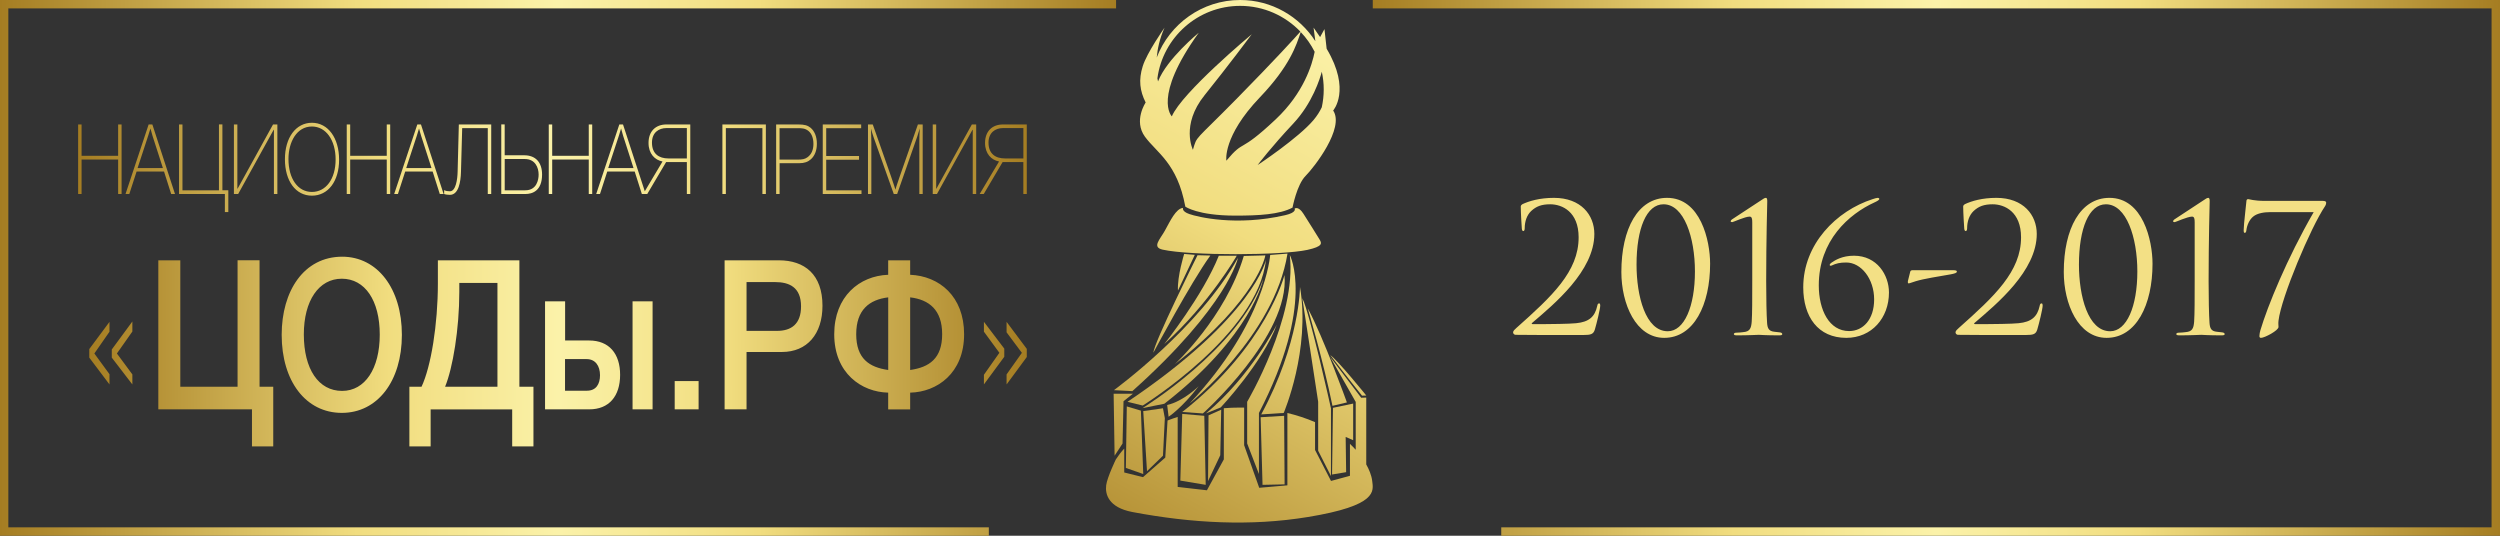 <svg width="224" height="48" viewBox="0 0 224 48" fill="none" xmlns="http://www.w3.org/2000/svg">
<rect x="0" y="0" width="224" height="48" fill="#333333" stroke="none"/>
<path d="M123 0V0.753H223.245V47.247H134.511V48H224V0H123Z" fill="url(#paint0_linear)"/>
<path d="M0 0V48H88.6V47.247H0.747V0.753H100V0H0Z" fill="url(#paint1_linear)"/>
<path d="M10.585 11.151V13.961H7.309V11.151H7V17.382H7.309V14.292H10.585V17.382H10.893V11.151H10.585ZM13.284 12.14C13.356 11.931 13.412 11.721 13.48 11.511C13.544 11.721 13.601 11.967 13.665 12.17L14.595 15.057H12.328L13.284 12.14ZM13.318 11.151L11.247 17.382H11.586L12.238 15.37H14.697L15.337 17.382H15.679L13.65 11.151H13.318ZM19.618 11.151V17.051H16.349V11.151H16.041V17.382H20.149V19H20.457V17.047H19.927V11.147H19.618V11.151ZM24.464 11.151L21.29 16.903H21.267V11.151H20.958V17.382H21.339L24.52 11.629H24.543V17.382H24.852V11.151H24.464ZM34.653 11.151V13.961H31.377V11.151H31.068V17.382H31.377V14.292H34.653V17.382H34.962V11.151H34.653ZM37.353 12.14C37.424 11.931 37.481 11.721 37.545 11.511C37.609 11.721 37.665 11.967 37.733 12.17L38.663 15.057H36.396L37.353 12.14ZM37.391 11.151L35.319 17.382H35.655L36.306 15.37H38.765L39.405 17.382H39.748L37.718 11.151H37.391ZM41.111 11.151L41.002 15.406C40.986 16.065 40.843 17.139 40.312 17.139C40.162 17.139 39.932 17.12 39.797 17.032V17.382C39.91 17.433 40.162 17.459 40.312 17.459C41.099 17.459 41.28 16.278 41.303 15.403L41.412 11.482H43.705V17.382H44.014V11.151H41.111ZM45.222 14.248H47.022C47.949 14.248 48.261 15.002 48.261 15.649C48.261 16.113 48.088 17.051 47.064 17.051H45.222V14.248ZM44.914 11.151V17.382H47.086C47.666 17.382 48.57 17.128 48.57 15.638C48.57 14.546 47.99 13.913 46.97 13.913H45.219V11.147H44.914V11.151ZM52.753 11.151V13.961H49.477V11.151H49.169V17.382H49.477V14.292H52.753V17.382H53.062V11.151H52.753ZM55.457 12.14C55.528 11.931 55.585 11.721 55.649 11.511C55.713 11.721 55.769 11.967 55.833 12.17L56.763 15.057H54.497L55.457 12.14ZM58.416 12.78C58.416 11.872 59.03 11.475 59.719 11.475H61.542V14.196H59.885C59.045 14.196 58.416 13.784 58.416 12.78ZM59.719 11.151C58.736 11.151 58.108 11.772 58.108 12.806C58.108 13.788 58.68 14.34 59.362 14.469L57.773 17.139L55.822 11.151H55.491L53.42 17.382H53.759L54.41 15.37H56.869L57.509 17.382H57.63H57.852H57.995L59.685 14.52H61.542V17.382H61.85V11.151H59.719ZM64.727 11.151V17.382H65.036V11.482H68.312V17.382H68.621V11.151H64.727ZM69.852 11.486H71.479C71.836 11.486 72.123 11.486 72.431 11.728C72.725 11.964 72.883 12.376 72.883 12.894C72.883 13.439 72.702 13.839 72.345 14.093C72.123 14.252 71.915 14.303 71.433 14.303H69.848V11.486H69.852ZM69.543 11.151V17.382H69.852V14.623H71.614C72.066 14.623 72.39 14.509 72.661 14.266C73.011 13.95 73.192 13.468 73.192 12.876C73.192 12.254 72.992 11.747 72.62 11.441C72.364 11.232 72.066 11.151 71.531 11.151H69.543ZM73.719 11.151V17.382H77.191V17.051H74.028V14.31H76.969V13.979H74.028V11.486H77.161V11.155H73.719V11.151ZM82.244 11.151C81.762 12.526 80.587 15.896 80.587 15.896C80.357 16.543 80.229 16.992 80.229 16.992C80.229 16.992 80.079 16.491 79.826 15.774C79.826 15.774 78.637 12.405 78.2 11.151H77.771V17.382H78.072V12.718C78.072 12.313 78.049 11.919 78.038 11.519C78.117 11.78 78.181 12.045 78.275 12.298L80.082 17.385H80.384L82.184 12.239C82.27 12.004 82.327 11.739 82.413 11.504C82.383 11.916 82.372 12.309 82.372 12.721V17.385H82.673V11.155H82.244V11.151ZM87.079 11.151L83.904 16.903H83.882V11.151H83.573V17.382H83.953L87.135 11.629H87.158V17.382H87.466V11.151H87.079ZM88.57 12.78C88.57 11.872 89.187 11.475 89.873 11.475H91.695V14.196H90.038C89.202 14.196 88.57 13.784 88.57 12.78ZM89.873 11.151C88.89 11.151 88.261 11.772 88.261 12.806C88.261 13.788 88.833 14.34 89.515 14.469L87.779 17.382H88.144L89.835 14.52H91.691V17.382H92V11.151H89.873ZM25.846 14.248C25.846 12.718 26.591 11.335 27.947 11.335C29.201 11.335 30.071 12.545 30.071 14.292C30.071 16.024 29.212 17.198 27.947 17.198C26.689 17.201 25.846 16.01 25.846 14.248ZM25.529 14.266C25.529 16.227 26.497 17.532 27.947 17.532C29.404 17.532 30.383 16.238 30.383 14.31C30.383 12.35 29.385 11 27.947 11C26.512 11.004 25.529 12.324 25.529 14.266Z" fill="url(#paint2_linear)"/>
<path d="M60.453 36.677H62.595V34.144H60.453V36.677ZM8 31.276V32.044L9.81 34.446V33.529L8.454 31.673L9.81 29.722V28.841L8 31.276ZM88.159 29.718L89.545 31.611L88.159 33.58V34.443L89.984 31.968V31.236L88.159 28.834V29.718ZM90.19 29.777L91.561 31.615L90.19 33.547V34.446L92 31.989V31.258L90.19 28.838V29.777ZM10.016 31.313V32.044L11.86 34.446V33.547L10.474 31.673L11.86 29.704V28.805L10.016 31.313ZM50.63 32.175H52.566C53.337 32.175 53.761 32.776 53.761 33.62C53.761 34.406 53.413 35.007 52.596 35.007H50.626V32.175H50.63ZM48.836 27V36.677H52.806C54.57 36.677 55.563 35.494 55.563 33.584C55.563 31.687 54.57 30.508 52.791 30.508H50.634V27H48.836ZM56.677 36.677H58.472V27H56.677V36.677ZM21.286 23.324V34.654H16.155V23.324H14.185V36.677H22.576V39.996H24.482V34.65H23.256V23.32H21.286V23.324ZM41.154 26.155V25.351H44.571V34.654H39.879C40.57 32.983 41.154 29.475 41.154 26.155ZM39.234 23.324V25.387C39.234 29.063 38.619 32.852 37.768 34.654H36.68V40H38.585V36.681H45.892V40H47.797V34.654H46.537V23.324H39.234ZM66.894 25.275H69.46C70.704 25.275 71.773 25.726 71.773 27.451C71.773 29.027 70.906 29.646 69.631 29.646H66.89V25.275H66.894ZM64.924 23.324V36.677H66.89V31.538H70.055C72.323 31.538 73.694 29.926 73.694 27.393C73.694 24.598 72.101 23.324 69.788 23.324H64.924ZM76.717 29.944C76.717 27.768 77.882 26.851 79.584 26.643V33.151C77.866 32.907 76.717 32.12 76.717 29.944ZM81.551 26.643C83.249 26.847 84.418 27.768 84.418 29.944C84.418 32.12 83.269 32.907 81.551 33.151V26.643ZM79.581 23.324V24.62C77.015 24.714 74.747 26.552 74.747 29.948C74.747 33.438 77.187 35.127 79.581 35.181V36.681H81.551V35.181C83.96 35.127 86.384 33.438 86.384 29.948C86.384 26.552 84.166 24.732 81.551 24.62V23.324H79.581ZM27.223 29.962C27.223 26.942 28.563 24.973 30.625 24.973C32.701 24.973 34.026 26.923 34.026 29.98C34.026 33.038 32.701 35.025 30.655 35.025C28.544 35.029 27.223 33.078 27.223 29.962ZM25.238 29.999C25.238 34.162 27.41 36.994 30.625 36.994C33.82 36.994 36.008 34.162 36.008 29.999C36.008 25.853 33.82 23 30.655 23C27.223 23.004 25.238 26.079 25.238 29.999Z" fill="url(#paint3_linear)"/>
<path d="M116.783 19.145C116.327 18.43 116 18.69 116 18.69C116 18.69 116.22 19.036 115.149 19.281C110.754 20.29 107.315 19.439 106.566 19.179C105.849 18.93 106.003 18.625 106.003 18.625C105.353 18.69 104.855 19.798 104.366 20.677C103.933 21.459 103.184 22.151 104.18 22.37C106.687 22.924 114.861 22.89 117.14 22.39C118.556 22.078 118.433 21.792 118.238 21.467C118.045 21.14 117.238 19.863 116.783 19.145Z" fill="url(#paint4_linear)"/>
<path d="M102.586 12.248C103.628 13.681 105.489 14.604 106.204 18.513C106.204 18.513 107.299 19.32 110.693 19.32C112.776 19.32 114.653 19.221 115.809 18.602C115.809 18.602 116.196 16.547 116.978 15.764C117.759 14.982 120.495 11.465 119.452 9.902C119.452 9.902 121.08 8.079 118.867 4.366L118.671 2.608L118.281 3.323L117.696 2.476L117.856 3.693C116.43 1.476 113.945 0 111.118 0C107.708 0 104.797 2.145 103.643 5.154C103.71 4.382 103.903 3.457 104.344 2.477C104.298 2.546 102.775 4.71 102.391 5.927C102 7.165 102.13 8.142 102.651 9.183C102.651 9.187 101.543 10.815 102.586 12.248ZM118.434 6.427C118.545 6.94 118.606 7.469 118.606 8.016C118.606 8.564 118.543 9.096 118.432 9.611C118.255 9.986 118.017 10.367 117.696 10.752C116.348 12.354 112.795 14.714 112.683 14.788C112.746 14.701 113.91 13.166 115.872 11.077C117.593 9.244 118.27 7.04 118.434 6.427ZM117.794 4.641C117.566 5.806 116.805 8.332 114.309 10.687C110.923 13.878 111.574 12.38 109.881 14.398C109.881 14.398 109.531 12.231 112.877 8.731C115.577 5.905 116.157 4.05 116.545 2.87C117.043 3.394 117.463 3.988 117.794 4.641ZM111.118 0.526C113.237 0.526 115.149 1.414 116.514 2.832C116.133 3.275 114.209 5.388 110.793 8.861C106.95 12.768 107.277 12.118 106.885 13.421C106.885 13.421 105.777 11.207 107.927 8.536C110.042 5.908 112.096 3.152 112.159 3.068C112.044 3.161 105.9 8.295 104.996 10.425C104.996 10.425 103.238 8.731 107.407 2.935C107.407 2.935 104.541 5.28 103.759 7.298C103.759 7.298 103.733 7.196 103.703 7.018C104.192 3.36 107.327 0.526 111.118 0.526Z" fill="url(#paint5_linear)"/>
<path d="M122.948 43.083C122.886 42.564 122.652 42.034 122.416 41.614V35.622L121.961 35.637L119.16 31.942L121.472 36.013V40.298C121.308 40.116 121.135 39.94 120.955 39.772V42.633L119.258 43.092L117.829 40.317V37.823C117.03 37.479 116.201 37.208 115.35 37.003V43.486L112.826 43.707L111.475 39.891V36.522C111.356 36.52 111.239 36.518 111.12 36.518C110.631 36.518 110.142 36.538 109.655 36.576V41.161L108.139 43.93L105.52 43.629V37.358C105.215 37.453 104.912 37.561 104.613 37.676L104.41 40.999L102.414 42.752L100.731 42.334V40.192C100.452 40.493 100.201 40.821 99.978 41.168C99.978 41.168 99.205 42.77 99.114 43.473C99.011 44.25 99.288 45.469 101.48 45.881C106.815 46.885 112.053 47.166 117.188 46.324C123.468 45.294 123.059 44.006 122.948 43.083Z" fill="url(#paint6_linear)"/>
<path d="M102.389 36.337C102.389 36.337 112.733 29.924 113.428 23.28C113.428 23.28 112.421 28.339 101.024 36.002L102.389 36.337Z" fill="url(#paint7_linear)"/>
<path d="M115.089 24.645C115.089 24.645 113.484 30.987 105.929 36.914L107.778 37.044C107.778 37.044 115.589 30.072 115.089 24.645Z" fill="url(#paint8_linear)"/>
<path d="M116.479 25.712C116.479 25.712 116.479 30.704 113.006 37.131L115.021 37.001C115.021 37.001 117.435 31.356 116.479 25.712Z" fill="url(#paint9_linear)"/>
<path d="M119.388 36.362L120.682 36.057C120.682 36.057 118.606 30.27 117.173 27.621C117.173 27.623 118.563 32.325 119.388 36.362Z" fill="url(#paint10_linear)"/>
<path d="M110.921 23.106C107.492 29.359 99.807 34.958 99.807 34.958L101.457 35.046C110.053 27.361 110.921 23.106 110.921 23.106Z" fill="url(#paint11_linear)"/>
<path d="M119.189 31.816C119.189 31.816 121.124 34.325 122.035 35.45L122.42 35.441C122.421 35.442 119.885 32.294 119.189 31.816Z" fill="url(#paint12_linear)"/>
<path d="M113.179 25.019C111.031 31.248 102.368 36.568 102.368 36.568L104.321 36.177C112.181 30.079 113.179 25.019 113.179 25.019Z" fill="url(#paint13_linear)"/>
<path d="M108.057 37.041L109.382 36.502C109.382 36.502 113.138 32.497 114.407 29.077C114.405 29.077 112.093 33.686 108.057 37.041Z" fill="url(#paint14_linear)"/>
<path d="M112.8 37.002C117.87 27.191 115.567 22.848 115.567 22.848C116.218 28.405 111.746 36.002 111.746 36.002V39.736L112.8 42.472V37.002Z" fill="url(#paint15_linear)"/>
<path d="M119.255 42.656V36.599C119.255 36.599 117.387 28.133 116.687 26.715C116.687 26.715 117.826 34.199 118.108 36V40.386L119.255 42.656Z" fill="url(#paint16_linear)"/>
<path d="M108.447 22.896L107.297 22.868C107.297 22.868 103.368 30.748 103.346 31.596C103.346 31.594 106.71 25.284 108.447 22.896Z" fill="url(#paint17_linear)"/>
<path d="M115.359 22.723L113.809 22.845C113.809 22.845 113.396 28.908 106.579 36.16C106.579 36.162 114.177 30.075 115.359 22.723Z" fill="url(#paint18_linear)"/>
<path d="M111.443 22.934C109.815 28.426 105.256 32.637 105.256 32.637C112.768 26.733 113.376 22.884 113.376 22.884L111.443 22.934Z" fill="url(#paint19_linear)"/>
<path d="M110.813 22.911H109.207C107.774 26.492 104.313 30.834 104.313 30.834C108.402 27.145 110.813 22.911 110.813 22.911Z" fill="url(#paint20_linear)"/>
<path d="M106.101 22.754C106.101 22.754 105.479 24.733 105.544 26.036L107.055 22.834L106.101 22.754Z" fill="url(#paint21_linear)"/>
<path d="M121.244 36.161L119.435 36.54L119.352 42.516L120.614 42.306L120.571 39.15L121.244 39.443V36.161Z" fill="url(#paint22_linear)"/>
<path d="M113.123 43.442L115.101 43.399L115.058 37.257L112.954 37.383L113.123 43.442Z" fill="url(#paint23_linear)"/>
<path d="M107.904 37.256L105.927 37.087L105.758 43.062L108.031 43.441L107.904 37.256Z" fill="url(#paint24_linear)"/>
<path d="M108.241 43.105L109.336 40.791L109.42 36.708L108.284 37.214L108.241 43.105Z" fill="url(#paint25_linear)"/>
<path d="M100.877 41.926L102.434 42.473L102.224 36.793L100.961 36.414L100.877 41.926Z" fill="url(#paint26_linear)"/>
<path d="M102.435 36.835L102.771 42.221L104.202 40.833L104.369 37.467L104.202 36.582L102.435 36.835Z" fill="url(#paint27_linear)"/>
<path d="M107.399 34.605C107.399 34.605 106.052 35.952 104.58 36.288L104.706 37.34C104.706 37.34 105.885 36.582 107.399 34.605Z" fill="url(#paint28_linear)"/>
<path d="M100.581 39.739L100.667 35.951L101.509 35.278H99.782L99.868 40.832L100.581 39.739Z" fill="url(#paint29_linear)"/>
<path d="M141.861 30.016C142.533 30.016 142.773 29.952 142.901 29.52C143.061 28.976 143.381 27.68 143.381 27.376C143.381 27.28 143.365 27.184 143.285 27.184C143.189 27.184 143.141 27.248 143.109 27.424C142.901 28.368 142.389 28.848 141.221 28.96C140.645 29.024 138.757 29.04 138.485 29.04H137.317C137.237 29.04 137.205 28.992 137.285 28.928C139.269 27.232 142.853 24.272 142.853 20.96C142.853 19.264 141.653 17.728 139.237 17.728C137.941 17.728 137.013 18.016 136.421 18.288C136.277 18.384 136.261 18.432 136.261 18.528C136.261 19.024 136.341 20.352 136.357 20.496C136.373 20.64 136.421 20.704 136.485 20.704C136.565 20.704 136.613 20.608 136.613 20.464C136.613 19.84 136.805 19.28 137.189 18.912C137.653 18.48 138.133 18.304 138.901 18.304C139.973 18.304 141.445 18.976 141.445 21.264C141.445 24.336 139.061 26.544 135.861 29.392C135.733 29.504 135.573 29.648 135.573 29.776C135.573 29.904 135.685 30 135.797 30C136.437 30 138.549 30.032 141.861 30.016ZM153.226 23.632C153.226 21.536 152.362 17.728 149.37 17.728C146.762 17.728 145.274 20.496 145.274 24.368C145.274 27.232 146.57 30.272 149.114 30.272C151.77 30.272 153.226 27.312 153.226 23.632ZM151.866 24.32C151.866 27.472 150.906 29.68 149.434 29.68C147.434 29.68 146.634 26.512 146.634 23.712C146.634 20.464 147.53 18.304 149.05 18.304C150.89 18.304 151.866 21.28 151.866 24.32ZM157.002 25.184C157.002 26.784 157.002 28.112 156.954 28.816C156.906 29.44 156.778 29.712 156.186 29.76C156.01 29.776 155.834 29.808 155.578 29.808C155.418 29.808 155.354 29.872 155.354 29.936C155.354 30.016 155.45 30.048 155.626 30.048C156.65 30.048 157.514 30 157.594 30C157.674 30 158.218 30.048 159.418 30.048C159.61 30.048 159.69 30.016 159.69 29.936C159.69 29.84 159.594 29.792 159.434 29.776C159.322 29.76 159.194 29.744 159.002 29.728C158.474 29.68 158.362 29.408 158.33 28.912C158.282 28.208 158.25 26.784 158.25 25.184C158.25 21.536 158.346 18.112 158.346 18.064C158.346 17.904 158.346 17.728 158.218 17.728C158.106 17.728 157.978 17.824 157.834 17.92C156.81 18.608 156.202 18.976 155.178 19.664C155.114 19.712 155.066 19.776 155.066 19.824C155.066 19.888 155.162 19.904 155.21 19.904C155.29 19.904 156.362 19.408 156.762 19.408C156.97 19.408 157.002 19.6 157.002 19.92V25.184ZM165.427 30.272C167.699 30.272 169.251 28.496 169.251 26.208C169.251 24.64 168.179 22.912 166.115 22.912C165.059 22.912 164.419 23.312 164.099 23.536C163.987 23.616 163.939 23.696 163.939 23.744C163.939 23.792 164.003 23.84 164.115 23.792C164.515 23.6 164.867 23.52 165.427 23.52C166.755 23.52 167.923 24.976 167.923 26.832C167.923 28.624 166.931 29.664 165.683 29.664C163.891 29.664 162.963 27.776 162.963 25.568C162.963 21.552 165.651 19.184 167.971 18.128C168.179 18.032 168.387 17.92 168.387 17.824C168.387 17.776 168.323 17.728 168.243 17.728C168.163 17.728 167.987 17.776 167.795 17.84C164.515 18.896 161.571 21.888 161.571 25.744C161.571 28.384 162.899 30.272 165.427 30.272ZM171.479 24.208C171.255 24.208 171.191 24.224 171.159 24.336L170.951 25.168C170.935 25.296 170.935 25.392 171.015 25.392C171.095 25.392 171.319 25.296 171.639 25.2C172.359 24.976 173.719 24.768 174.807 24.576C175.111 24.512 175.335 24.464 175.335 24.336C175.335 24.256 175.287 24.208 174.935 24.208H171.479ZM181.502 30.016C182.174 30.016 182.414 29.952 182.542 29.52C182.702 28.976 183.022 27.68 183.022 27.376C183.022 27.28 183.006 27.184 182.926 27.184C182.83 27.184 182.782 27.248 182.75 27.424C182.542 28.368 182.03 28.848 180.862 28.96C180.286 29.024 178.398 29.04 178.126 29.04H176.958C176.878 29.04 176.846 28.992 176.926 28.928C178.91 27.232 182.494 24.272 182.494 20.96C182.494 19.264 181.294 17.728 178.878 17.728C177.582 17.728 176.654 18.016 176.062 18.288C175.918 18.384 175.902 18.432 175.902 18.528C175.902 19.024 175.982 20.352 175.998 20.496C176.014 20.64 176.062 20.704 176.126 20.704C176.206 20.704 176.254 20.608 176.254 20.464C176.254 19.84 176.446 19.28 176.83 18.912C177.294 18.48 177.774 18.304 178.542 18.304C179.614 18.304 181.086 18.976 181.086 21.264C181.086 24.336 178.702 26.544 175.502 29.392C175.374 29.504 175.214 29.648 175.214 29.776C175.214 29.904 175.326 30 175.438 30C176.078 30 178.19 30.032 181.502 30.016ZM192.866 23.632C192.866 21.536 192.002 17.728 189.01 17.728C186.402 17.728 184.914 20.496 184.914 24.368C184.914 27.232 186.21 30.272 188.754 30.272C191.41 30.272 192.866 27.312 192.866 23.632ZM191.506 24.32C191.506 27.472 190.546 29.68 189.074 29.68C187.074 29.68 186.274 26.512 186.274 23.712C186.274 20.464 187.17 18.304 188.69 18.304C190.53 18.304 191.506 21.28 191.506 24.32ZM196.643 25.184C196.643 26.784 196.643 28.112 196.595 28.816C196.547 29.44 196.419 29.712 195.827 29.76C195.651 29.776 195.475 29.808 195.219 29.808C195.059 29.808 194.995 29.872 194.995 29.936C194.995 30.016 195.091 30.048 195.267 30.048C196.291 30.048 197.155 30 197.235 30C197.315 30 197.859 30.048 199.059 30.048C199.251 30.048 199.331 30.016 199.331 29.936C199.331 29.84 199.235 29.792 199.075 29.776C198.963 29.76 198.835 29.744 198.643 29.728C198.115 29.68 198.003 29.408 197.971 28.912C197.923 28.208 197.891 26.784 197.891 25.184C197.891 21.536 197.987 18.112 197.987 18.064C197.987 17.904 197.987 17.728 197.859 17.728C197.747 17.728 197.619 17.824 197.475 17.92C196.451 18.608 195.843 18.976 194.819 19.664C194.755 19.712 194.707 19.776 194.707 19.824C194.707 19.888 194.803 19.904 194.851 19.904C194.931 19.904 196.003 19.408 196.403 19.408C196.611 19.408 196.643 19.6 196.643 19.92V25.184ZM202.954 18C201.914 18 201.53 17.84 201.434 17.84C201.338 17.84 201.274 17.904 201.274 18.064C201.274 18.224 201.034 20.096 201.034 20.608C201.034 20.784 201.05 20.864 201.13 20.864C201.21 20.864 201.258 20.784 201.274 20.64C201.322 20.192 201.546 19.68 201.882 19.408C202.266 19.088 202.906 19.008 203.37 19.008H207.306C204.89 23.2 203.162 27.472 202.538 29.568C202.49 29.712 202.442 29.952 202.442 30.112C202.442 30.224 202.49 30.272 202.586 30.272C202.906 30.272 204.154 29.616 204.154 29.296C204.154 29.12 204.122 29.008 204.154 28.736C204.394 26.656 207.034 20.384 208.33 18.464C208.41 18.336 208.426 18.224 208.426 18.16C208.426 18.064 208.346 18 208.138 18H202.954Z" fill="#F3E085"/>
<defs>
<linearGradient id="paint0_linear" x1="122.999" y1="24.001" x2="224" y2="24.001" gradientUnits="userSpaceOnUse">
<stop stop-color="#A57D22"/>
<stop offset="0.32" stop-color="#F1DD7F"/>
<stop offset="0.5" stop-color="#FBF2A9"/>
<stop offset="0.68" stop-color="#F1DD7F"/>
<stop offset="1" stop-color="#A57D22"/>
</linearGradient>
<linearGradient id="paint1_linear" x1="-0" y1="24.001" x2="99.999" y2="24.001" gradientUnits="userSpaceOnUse">
<stop stop-color="#A57D22"/>
<stop offset="0.32" stop-color="#F1DD7F"/>
<stop offset="0.5" stop-color="#FBF2A9"/>
<stop offset="0.68" stop-color="#F1DD7F"/>
<stop offset="1" stop-color="#A57D22"/>
</linearGradient>
<linearGradient id="paint2_linear" x1="6.998" y1="15.003" x2="92.002" y2="15.003" gradientUnits="userSpaceOnUse">
<stop stop-color="#A57D22"/>
<stop offset="0.32" stop-color="#F1DD7F"/>
<stop offset="0.5" stop-color="#FBF2A9"/>
<stop offset="0.68" stop-color="#F1DD7F"/>
<stop offset="1" stop-color="#A57D22"/>
</linearGradient>
<linearGradient id="paint3_linear" x1="8" y1="31.5" x2="92.002" y2="31.5" gradientUnits="userSpaceOnUse">
<stop stop-color="#A57D22"/>
<stop offset="0.32" stop-color="#F1DD7F"/>
<stop offset="0.5" stop-color="#FBF2A9"/>
<stop offset="0.68" stop-color="#F1DD7F"/>
<stop offset="1" stop-color="#A57D22"/>
</linearGradient>
<linearGradient id="paint4_linear" x1="94.096" y1="51.939" x2="148.253" y2="-44.446" gradientUnits="userSpaceOnUse">
<stop stop-color="#A57D22"/>
<stop offset="0.32" stop-color="#F1DD7F"/>
<stop offset="0.5" stop-color="#FBF2A9"/>
<stop offset="0.68" stop-color="#F1DD7F"/>
<stop offset="1" stop-color="#A57D22"/>
</linearGradient>
<linearGradient id="paint5_linear" x1="88.513" y1="48.801" x2="142.67" y2="-47.583" gradientUnits="userSpaceOnUse">
<stop stop-color="#A57D22"/>
<stop offset="0.32" stop-color="#F1DD7F"/>
<stop offset="0.5" stop-color="#FBF2A9"/>
<stop offset="0.68" stop-color="#F1DD7F"/>
<stop offset="1" stop-color="#A57D22"/>
</linearGradient>
<linearGradient id="paint6_linear" x1="103.307" y1="57.114" x2="157.464" y2="-39.27" gradientUnits="userSpaceOnUse">
<stop stop-color="#A57D22"/>
<stop offset="0.32" stop-color="#F1DD7F"/>
<stop offset="0.5" stop-color="#FBF2A9"/>
<stop offset="0.68" stop-color="#F1DD7F"/>
<stop offset="1" stop-color="#A57D22"/>
</linearGradient>
<linearGradient id="paint7_linear" x1="94.852" y1="52.363" x2="149.009" y2="-44.021" gradientUnits="userSpaceOnUse">
<stop stop-color="#A57D22"/>
<stop offset="0.32" stop-color="#F1DD7F"/>
<stop offset="0.5" stop-color="#FBF2A9"/>
<stop offset="0.68" stop-color="#F1DD7F"/>
<stop offset="1" stop-color="#A57D22"/>
</linearGradient>
<linearGradient id="paint8_linear" x1="98.102" y1="54.189" x2="152.259" y2="-42.195" gradientUnits="userSpaceOnUse">
<stop stop-color="#A57D22"/>
<stop offset="0.32" stop-color="#F1DD7F"/>
<stop offset="0.5" stop-color="#FBF2A9"/>
<stop offset="0.68" stop-color="#F1DD7F"/>
<stop offset="1" stop-color="#A57D22"/>
</linearGradient>
<linearGradient id="paint9_linear" x1="101.764" y1="56.246" x2="155.921" y2="-40.138" gradientUnits="userSpaceOnUse">
<stop stop-color="#A57D22"/>
<stop offset="0.32" stop-color="#F1DD7F"/>
<stop offset="0.5" stop-color="#FBF2A9"/>
<stop offset="0.68" stop-color="#F1DD7F"/>
<stop offset="1" stop-color="#A57D22"/>
</linearGradient>
<linearGradient id="paint10_linear" x1="104.386" y1="57.72" x2="158.543" y2="-38.664" gradientUnits="userSpaceOnUse">
<stop stop-color="#A57D22"/>
<stop offset="0.32" stop-color="#F1DD7F"/>
<stop offset="0.5" stop-color="#FBF2A9"/>
<stop offset="0.68" stop-color="#F1DD7F"/>
<stop offset="1" stop-color="#A57D22"/>
</linearGradient>
<linearGradient id="paint11_linear" x1="92.978" y1="51.31" x2="147.136" y2="-45.074" gradientUnits="userSpaceOnUse">
<stop stop-color="#A57D22"/>
<stop offset="0.32" stop-color="#F1DD7F"/>
<stop offset="0.5" stop-color="#FBF2A9"/>
<stop offset="0.68" stop-color="#F1DD7F"/>
<stop offset="1" stop-color="#A57D22"/>
</linearGradient>
<linearGradient id="paint12_linear" x1="106.577" y1="58.952" x2="160.734" y2="-37.432" gradientUnits="userSpaceOnUse">
<stop stop-color="#A57D22"/>
<stop offset="0.32" stop-color="#F1DD7F"/>
<stop offset="0.5" stop-color="#FBF2A9"/>
<stop offset="0.68" stop-color="#F1DD7F"/>
<stop offset="1" stop-color="#A57D22"/>
</linearGradient>
<linearGradient id="paint13_linear" x1="95.606" y1="52.788" x2="149.763" y2="-43.597" gradientUnits="userSpaceOnUse">
<stop stop-color="#A57D22"/>
<stop offset="0.32" stop-color="#F1DD7F"/>
<stop offset="0.5" stop-color="#FBF2A9"/>
<stop offset="0.68" stop-color="#F1DD7F"/>
<stop offset="1" stop-color="#A57D22"/>
</linearGradient>
<linearGradient id="paint14_linear" x1="99.118" y1="54.761" x2="153.275" y2="-41.623" gradientUnits="userSpaceOnUse">
<stop stop-color="#A57D22"/>
<stop offset="0.32" stop-color="#F1DD7F"/>
<stop offset="0.5" stop-color="#FBF2A9"/>
<stop offset="0.68" stop-color="#F1DD7F"/>
<stop offset="1" stop-color="#A57D22"/>
</linearGradient>
<linearGradient id="paint15_linear" x1="101.13" y1="55.892" x2="155.287" y2="-40.493" gradientUnits="userSpaceOnUse">
<stop stop-color="#A57D22"/>
<stop offset="0.32" stop-color="#F1DD7F"/>
<stop offset="0.5" stop-color="#FBF2A9"/>
<stop offset="0.68" stop-color="#F1DD7F"/>
<stop offset="1" stop-color="#A57D22"/>
</linearGradient>
<linearGradient id="paint16_linear" x1="104.874" y1="57.994" x2="159.031" y2="-38.39" gradientUnits="userSpaceOnUse">
<stop stop-color="#A57D22"/>
<stop offset="0.32" stop-color="#F1DD7F"/>
<stop offset="0.5" stop-color="#FBF2A9"/>
<stop offset="0.68" stop-color="#F1DD7F"/>
<stop offset="1" stop-color="#A57D22"/>
</linearGradient>
<linearGradient id="paint17_linear" x1="92.158" y1="50.848" x2="146.315" y2="-45.536" gradientUnits="userSpaceOnUse">
<stop stop-color="#A57D22"/>
<stop offset="0.32" stop-color="#F1DD7F"/>
<stop offset="0.5" stop-color="#FBF2A9"/>
<stop offset="0.68" stop-color="#F1DD7F"/>
<stop offset="1" stop-color="#A57D22"/>
</linearGradient>
<linearGradient id="paint18_linear" x1="97.618" y1="53.918" x2="151.775" y2="-42.467" gradientUnits="userSpaceOnUse">
<stop stop-color="#A57D22"/>
<stop offset="0.32" stop-color="#F1DD7F"/>
<stop offset="0.5" stop-color="#FBF2A9"/>
<stop offset="0.68" stop-color="#F1DD7F"/>
<stop offset="1" stop-color="#A57D22"/>
</linearGradient>
<linearGradient id="paint19_linear" x1="95.445" y1="52.696" x2="149.602" y2="-43.688" gradientUnits="userSpaceOnUse">
<stop stop-color="#A57D22"/>
<stop offset="0.32" stop-color="#F1DD7F"/>
<stop offset="0.5" stop-color="#FBF2A9"/>
<stop offset="0.68" stop-color="#F1DD7F"/>
<stop offset="1" stop-color="#A57D22"/>
</linearGradient>
<linearGradient id="paint20_linear" x1="93.627" y1="51.675" x2="147.784" y2="-44.71" gradientUnits="userSpaceOnUse">
<stop stop-color="#A57D22"/>
<stop offset="0.32" stop-color="#F1DD7F"/>
<stop offset="0.5" stop-color="#FBF2A9"/>
<stop offset="0.68" stop-color="#F1DD7F"/>
<stop offset="1" stop-color="#A57D22"/>
</linearGradient>
<linearGradient id="paint21_linear" x1="91.246" y1="50.337" x2="145.403" y2="-46.047" gradientUnits="userSpaceOnUse">
<stop stop-color="#A57D22"/>
<stop offset="0.32" stop-color="#F1DD7F"/>
<stop offset="0.5" stop-color="#FBF2A9"/>
<stop offset="0.68" stop-color="#F1DD7F"/>
<stop offset="1" stop-color="#A57D22"/>
</linearGradient>
<linearGradient id="paint22_linear" x1="108.458" y1="60.008" x2="162.615" y2="-36.377" gradientUnits="userSpaceOnUse">
<stop stop-color="#A57D22"/>
<stop offset="0.32" stop-color="#F1DD7F"/>
<stop offset="0.5" stop-color="#FBF2A9"/>
<stop offset="0.68" stop-color="#F1DD7F"/>
<stop offset="1" stop-color="#A57D22"/>
</linearGradient>
<linearGradient id="paint23_linear" x1="104.313" y1="57.68" x2="158.47" y2="-38.704" gradientUnits="userSpaceOnUse">
<stop stop-color="#A57D22"/>
<stop offset="0.32" stop-color="#F1DD7F"/>
<stop offset="0.5" stop-color="#FBF2A9"/>
<stop offset="0.68" stop-color="#F1DD7F"/>
<stop offset="1" stop-color="#A57D22"/>
</linearGradient>
<linearGradient id="paint24_linear" x1="98.902" y1="54.639" x2="153.059" y2="-41.746" gradientUnits="userSpaceOnUse">
<stop stop-color="#A57D22"/>
<stop offset="0.32" stop-color="#F1DD7F"/>
<stop offset="0.5" stop-color="#FBF2A9"/>
<stop offset="0.68" stop-color="#F1DD7F"/>
<stop offset="1" stop-color="#A57D22"/>
</linearGradient>
<linearGradient id="paint25_linear" x1="99.833" y1="55.162" x2="153.99" y2="-41.222" gradientUnits="userSpaceOnUse">
<stop stop-color="#A57D22"/>
<stop offset="0.32" stop-color="#F1DD7F"/>
<stop offset="0.5" stop-color="#FBF2A9"/>
<stop offset="0.68" stop-color="#F1DD7F"/>
<stop offset="1" stop-color="#A57D22"/>
</linearGradient>
<linearGradient id="paint26_linear" x1="94.537" y1="52.187" x2="148.695" y2="-44.198" gradientUnits="userSpaceOnUse">
<stop stop-color="#A57D22"/>
<stop offset="0.32" stop-color="#F1DD7F"/>
<stop offset="0.5" stop-color="#FBF2A9"/>
<stop offset="0.68" stop-color="#F1DD7F"/>
<stop offset="1" stop-color="#A57D22"/>
</linearGradient>
<linearGradient id="paint27_linear" x1="95.508" y1="52.733" x2="149.665" y2="-43.652" gradientUnits="userSpaceOnUse">
<stop stop-color="#A57D22"/>
<stop offset="0.32" stop-color="#F1DD7F"/>
<stop offset="0.5" stop-color="#FBF2A9"/>
<stop offset="0.68" stop-color="#F1DD7F"/>
<stop offset="1" stop-color="#A57D22"/>
</linearGradient>
<linearGradient id="paint28_linear" x1="96.093" y1="53.061" x2="150.25" y2="-43.324" gradientUnits="userSpaceOnUse">
<stop stop-color="#A57D22"/>
<stop offset="0.32" stop-color="#F1DD7F"/>
<stop offset="0.5" stop-color="#FBF2A9"/>
<stop offset="0.68" stop-color="#F1DD7F"/>
<stop offset="1" stop-color="#A57D22"/>
</linearGradient>
<linearGradient id="paint29_linear" x1="92.559" y1="51.075" x2="146.716" y2="-45.309" gradientUnits="userSpaceOnUse">
<stop stop-color="#A57D22"/>
<stop offset="0.32" stop-color="#F1DD7F"/>
<stop offset="0.5" stop-color="#FBF2A9"/>
<stop offset="0.68" stop-color="#F1DD7F"/>
<stop offset="1" stop-color="#A57D22"/>
</linearGradient>
</defs>
</svg>
